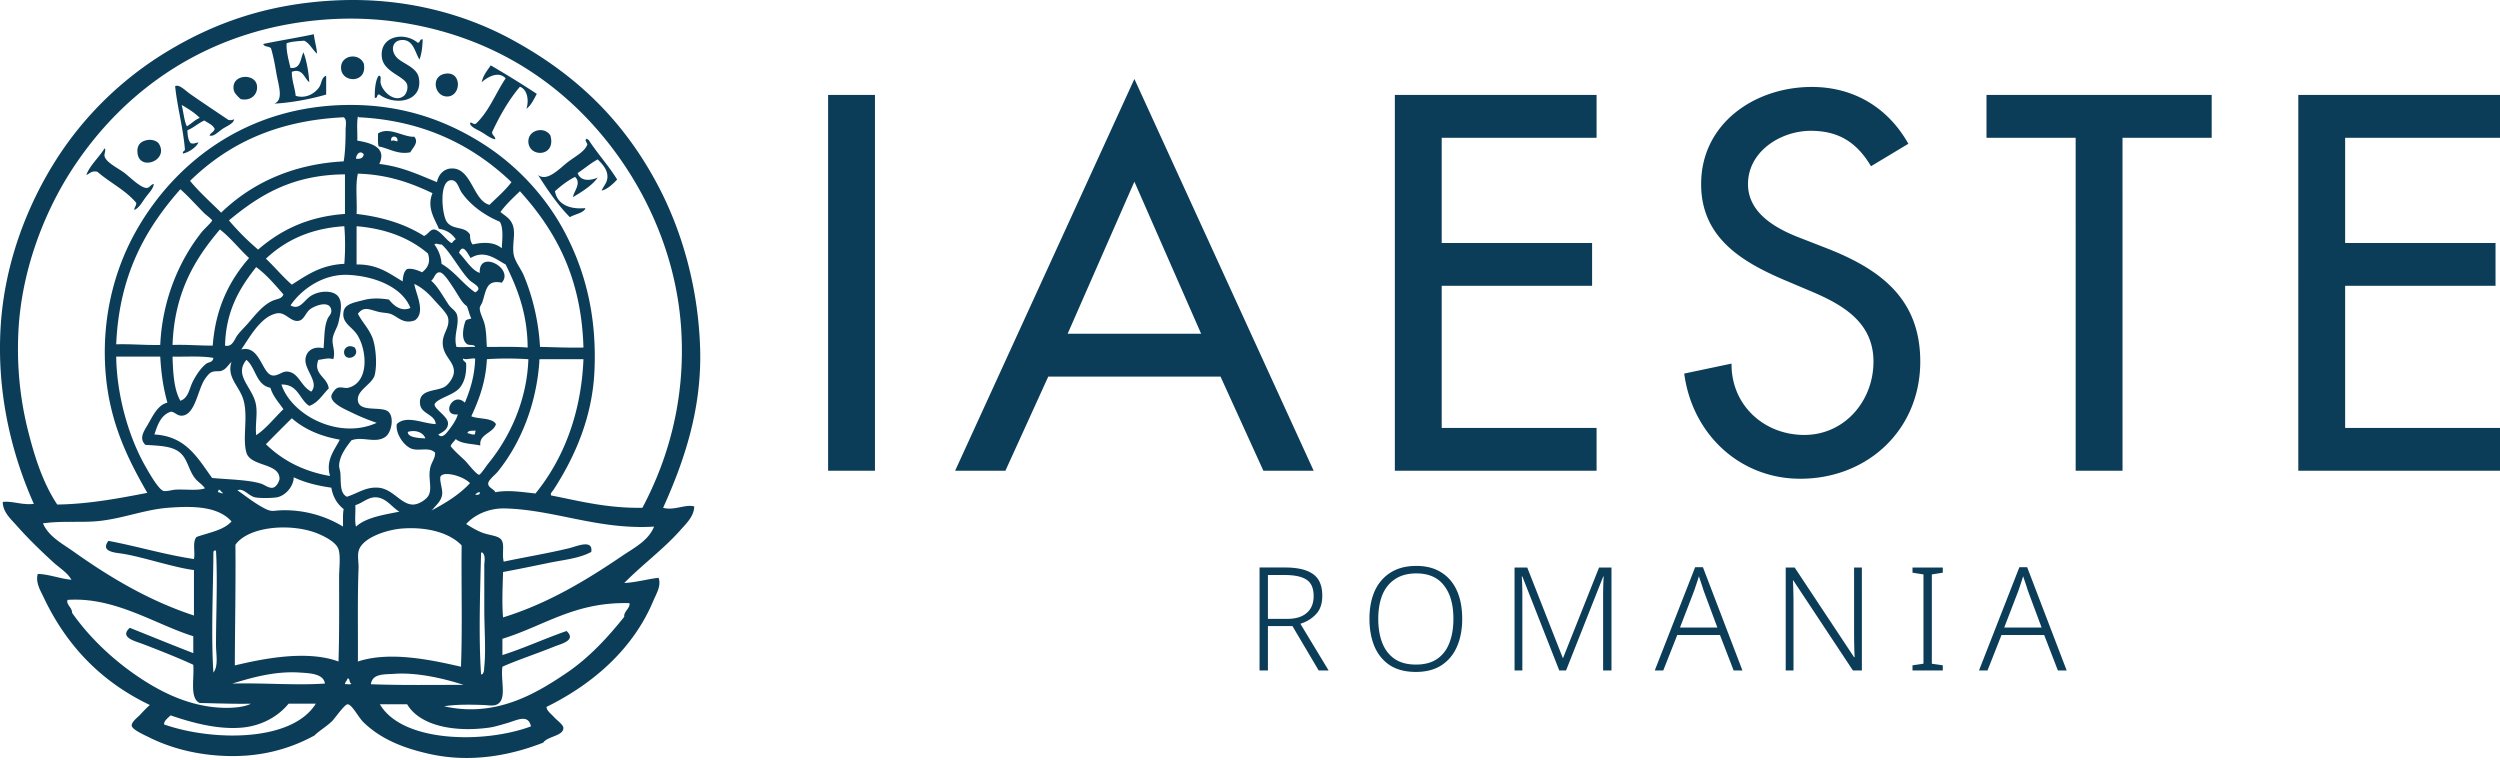 <svg id="svgLogo" width="480" height="146" version="1.1" xmlns="http://www.w3.org/2000/svg">
<path id="path613" style="fill:#0b3d59" d="m395.114 128.734-2.63-6.813h-8.198l-2.686 6.813h-1.634l7.754-19.828h1.495l7.588 19.828zm-3.13-8.253-2.658-7.145q-.11-.387-.388-1.218-.276-.83-.498-1.468-.222.72-.47 1.468-.25.72-.416 1.246l-2.742 7.117zm-18.97 8.253H367.2v-.997l2.105-.305V110.29l-2.105-.332v-.997h5.816v.997l-2.105.332v17.142l2.105.305zm-15.535 0h-1.717l-11.437-17.28h-.083q.055 1.08.083 2.298.028 1.19.028 2.52v12.462h-1.496V108.96h1.717l11.41 17.225h.11q-.055-.859-.083-2.188-.027-1.357-.027-2.492V108.96h1.495zm-24.619 0-2.63-6.813h-8.198l-2.686 6.813h-1.634l7.754-19.828h1.495l7.588 19.828zm-3.13-8.253-2.658-7.145q-.11-.387-.388-1.218-.277-.83-.498-1.468-.222.72-.47 1.468-.25.72-.416 1.246l-2.742 7.117zm-30.35 8.253-7.09-18.056h-.111q.055.748.083 1.745.028.969.028 2.077v14.234h-1.496V108.96h2.437l6.813 17.336h.083l6.895-17.336h2.382v19.773h-1.606v-14.4q0-.942.028-1.911.027-.97.083-1.745h-.083l-7.145 18.056zm-18.638-9.914q0 3.018-.997 5.317-.997 2.298-2.991 3.6-1.966 1.274-4.902 1.274-2.99 0-4.985-1.274-1.966-1.302-2.963-3.6-.969-2.327-.969-5.345 0-3.019.997-5.29 1.025-2.27 3.019-3.544 2.021-1.302 4.984-1.302 2.853 0 4.791 1.246 1.966 1.219 2.991 3.49 1.025 2.27 1.025 5.428zm-16.118 0q0 2.63.776 4.624.775 1.967 2.381 3.074 1.607 1.08 4.071 1.08 2.493 0 4.071-1.08 1.606-1.107 2.354-3.074.775-1.966.775-4.624 0-4.099-1.8-6.397-1.772-2.327-5.317-2.327-2.464 0-4.098 1.108-1.634 1.08-2.437 3.046-.776 1.966-.776 4.57zm-17.862-9.86q3.545 0 5.317 1.247 1.8 1.246 1.8 4.182 0 2.27-1.218 3.544-1.19 1.274-2.991 1.828l5.428 8.973h-1.91l-5.041-8.53h-4.708v8.53h-1.606V108.96Zm-.138 1.44h-3.185v8.42h3.739q2.409 0 3.71-1.136 1.33-1.135 1.33-3.24 0-2.27-1.385-3.157-1.357-.886-4.21-.886zm194.649-92.17H480v8.223h-29.732v20.205h28.875v8.221h-28.875v27.282H480v8.224h-38.727zm-33.748 72.155h-8.998V26.453h-17.119V18.23h43.236v8.224h-17.12zm-48.293-58.471c-2.682-4.495-6.114-6.797-11.572-6.797-5.73 0-12.045 3.927-12.045 10.234 0 5.66 5.547 8.624 10.039 10.339l5.162 2.012c10.226 4.019 17.874 9.665 17.874 21.724 0 13.117-10.134 22.493-23.036 22.493-11.665 0-20.751-8.608-22.285-20.194l9.087-1.915c-.092 7.946 6.21 13.698 13.963 13.698 7.74 0 13.287-6.52 13.287-14.082 0-7.748-6.22-11.093-12.43-13.684l-4.965-2.104c-8.23-3.543-15.694-8.238-15.694-18.287 0-11.675 10.331-18.658 21.24-18.658 8.03 0 14.62 3.93 18.547 10.912zM267.81 18.229h38.733v8.224h-29.735v20.205h28.875v8.221h-28.875v27.282h29.735v8.224H267.81zm-66.544 54.077-8.23 18.077h-9.655l34.422-75.223 34.422 75.223h-9.655l-8.23-18.077zm16.537-37.431L204.99 64.072h25.626zm-49.81 55.51h-8.997V18.23h8.997zM68.101 66.73c1.171 1.71-1.577 2.75-1.993 1.239-.29-1.058.787-1.956 1.993-1.239zm-48.03-38.238c.36.168-.108 1.055 0 1.493.287 1.212 2.572 2.275 3.859 3.237.787.595 3.113 2.905 4.224 2.864.633-.021.83-.743 1.371-.743-.105.952-1.016 1.785-1.617 2.62-.625.866-1.17 1.923-2.115 2.359-.008-.59.4-.758.365-1.372-2.033-2.45-5.073-3.878-7.461-5.97-1.157-.26-1.447.372-2.115.616.579-1.723 2.426-3.375 3.489-5.104zm8.338-1.617c.94-.138 1.825.276 2.109.739 1.928 3.172-3.627 5.279-4.1 1.874-.238-1.664.663-2.434 1.99-2.613zm90.083 7.594c-.779.852-1.955 1.937-2.986 2.12.414-.94 1.096-1.517 1.123-2.62.027-1.48-1.085-2.564-1.872-3.364-1.411.76-2.534 1.78-3.85 2.617.54 1.656 2.495 1.48 3.85.874-1.127 1.615-3.277 2.861-4.727 3.74.019-.93 1.712-2.653.381-3.867-1.468.733-2.701 1.706-3.862 2.745.463 2.566 2.891 3.54 5.842 3.237-.184.909-2.047 1.171-2.978 1.744-2.352-2.388-4.273-5.195-6.1-8.1 1.763 1.418 4.248-1.373 5.727-2.49 1.566-1.185 3.23-1.99 3.727-3.364-.019-.311-.525-.787-.246-.998.249-.246.246.062.5.132 1.725 2.634 3.805 4.903 5.471 7.594zm-38.949-8.218c.944 1.111-.324 2.122-.746 2.988-2.448.492-4.105-.763-6.093-1.122-.195-.677-.116-1.631-.127-2.489 2.152-1.392 4.908.76 6.966.623zm-4.351.87c.249-.36.776.044 1.125 0 .157-1.287-1.639-1.087-1.125 0zm30.481-1.12c1.204 4.209-4.251 4.306-4.227 1.123.011-2.201 3.07-2.926 4.227-1.122zm-60.719-3.12c-.078.846-1.371 1.295-2.231 1.874-.817.544-1.736 1.577-2.494 1.247.22-.525.844-.65.99-1.247-.373-.825-1.279-1.125-1.99-1.623-1.171.525-2.018 1.377-3.237 1.874.01 1.03.151 1.929.632 2.486.709.205.769-.092 1.485-.125-.554 1.066-1.98 1.902-2.983 2.12-.132-.543.417-.41.373-.873-.362-4.208-1.503-8.286-1.871-12.075.795-.408 1.955.852 2.861 1.487 2.432 1.701 5.093 3.46 7.348 4.987.281.087.803.079 1.117-.132zm-9.081 1.374c.876-.495 1.509-1.236 2.485-1.623-.99-.992-2.223-1.755-3.483-2.483.365 1.336.451 2.95.998 4.106zm10.328-5.23c-.917-.866-1.42-1.345-1.366-2.37.106-2.39 4.016-2.517 4.476-.37.33 1.558-.906 3.22-3.11 2.74zm39.197-4.855c3.319-.638 3.227 4.292.498 4.357-2.453.057-3.27-3.83-.498-4.357zm17.665 3.854c-.565 1.049-1.076 2.166-1.99 2.875.544-1.712.146-3.743-1.25-4.244-2.144 2.534-3.848 5.53-5.346 8.725.016.646.603.72.622 1.363-.82-.092-1.717-.841-2.615-1.363-.863-.517-1.969-.9-2.237-1.626.095-.61.566.263 1.12 0 2.493-2.307 3.78-5.836 5.72-8.713-1.401-1.498-3.527-.211-4.603.743.297-1.365 1.076-2.25 1.741-3.234 3.016 1.763 5.977 3.57 8.838 5.474zm-33.228-5.847c.851 3.973-4.56 3.859-4.35.622.15-2.229 3.414-2.7 4.35-.622zm10.341-3.99c.587.06.311-.751.982-.621-.052 1.439-.195 2.783-.617 3.859-.857-1.266-1.136-3.94-3.488-3.737-1.864.167-2.102 2.204-.736 3.49 1.13 1.077 3.719 1.78 4.092 3.738.895 4.565-4.47 5.512-7.583 3.235-.593-.09-.22.784-.866.627-.035-1.203.068-3.32.744-4.235.633-.057.278.876.373 1.369.276 1.584 2.677 3.94 4.476 2.49.378-.303.838-1.246.627-2.117-.408-1.634-4.489-2.402-4.854-5.233-.527-4.108 4.235-5.05 6.85-2.864zm-19.293 2.116c-.917-.741-1.358-1.964-2.494-2.491-.849.076-2.425.127-3.356.5-.108 1.458.4 3.316.747 4.738 2.012.184 1.874-1.78 2.485-2.999.625 1.585 1.025 4.049 1.12 5.733-.98-.751-1.25-2.76-3.354-1.995 0 1.787.576 2.993.744 4.613 1.939.584 3.621-.419 4.478-1.62.536-.732.406-1.903 1.372-2.242v3.61c-2.948.874-6.726 1.575-9.953 1.75 1.84-.743.798-3.453.365-5.984-.289-1.788-.643-3.462-.992-4.606-.295-.497-1.344-.23-1.49-.873 3.191-.666 6.523-1.188 9.706-1.864.14 1.307.508 2.391.622 3.73zm66.439 87.19c2.066.608 4.4-.766 5.977-.247-.057 1.918-1.563 3.289-2.615 4.487-3.243 3.678-7.319 6.631-10.826 10.206 2.326-.124 4.738-.814 6.593-.995.557 1.525-.452 3.083-.992 4.362-3.87 9.304-11.635 16.048-20.532 20.421.06.782.846 1.282 1.49 1.999.49.538 1.71 1.412 1.75 1.988.11 1.584-3.07 1.641-3.86 2.872-6.52 2.555-14.016 3.845-21.521 2.239-5.184-1.109-9.682-2.883-13.07-6.226-.896-.892-2.164-3.402-2.986-3.372-.582.019-2.523 2.81-2.986 3.248-1.287 1.206-2.493 1.85-3.361 2.734-4.398 2.404-10.364 4.425-18.41 3.865-4.935-.341-9.413-1.555-13.318-3.489-.906-.454-3.273-1.493-3.362-2.24-.084-.732 1.195-1.66 1.617-2.117.695-.752 1.25-1.347 1.869-1.866-9.22-4.389-15.953-11.274-20.402-20.686-.627-1.309-1.585-2.874-1.128-4.476 2.031.02 4.227.904 6.472 1.117-.787-1.392-2.261-2.25-3.48-3.358-2.413-2.202-4.847-4.565-7.1-7.108-1.06-1.192-2.61-2.563-2.61-4.478 1.886-.222 3.646.635 5.972.373-4.333-9.709-7.226-21.59-6.345-34.5.847-12.3 5.347-23.271 10.583-31.514 5.281-8.314 12.508-15.475 21.27-20.794C40.949 4.513 51.115.78 64.109.096c13.647-.722 25.316 2.702 34.095 7.47 12.613 6.842 21.892 15.899 28.504 28.772 4.322 8.443 7.31 18.869 7.708 30.265.413 11.648-2.946 21.7-7.094 30.89zm3.489-34.006c-.741-12.521-5.323-23.266-10.572-31.257-9.303-14.163-24.056-25.467-44.925-28.153-9.606-1.236-19.348-.095-27.366 2.366-15.302 4.687-26.8 14.602-34.479 26.66-5.032 7.93-9.405 18.94-9.944 30.76-.313 6.715.384 12.74 1.728 18.315C6.56 87.454 8.147 92.58 10.987 96.87c5.971-.075 11.888-1.195 17.3-2.241-3.94-6.83-7.543-14.147-8.094-24.283-.555-10.293 2.095-19.304 6.1-26.287 7.381-12.895 21.32-24.02 41.31-23.91 10.172.052 18.36 3.156 25.132 7.465 6.667 4.245 12.127 10.233 15.68 16.945 3.895 7.348 6.207 16.005 5.72 26.652-.419 9.298-4.037 16.908-7.832 22.796-.194.305-.684.678-.497 1.114 5.55 1.095 10.788 2.482 17.538 2.372 4.96-9.344 8.245-20.754 7.467-34.006zm-62.212-36.49c2.452.411 5.765 1.225 4.227 4.481 4.346.509 7.612 2.099 11.077 3.491.262-1.457 1.298-2.506 2.612-2.617 4.03-.333 4.252 6.155 7.467 6.977 1.442-1.425 2.991-2.731 4.222-4.36-7.094-6.79-16.508-11.837-29.362-12.456-.006-.076-.022-.149-.124-.132-.27 1.317-.052 3.11-.12 4.616zm-32.11 7.73c1.818 2.203 3.951 4.09 5.977 6.1 5.612-5.433 13.422-9.316 23.52-9.846.311-1.748.373-4.225.373-6.102 0-.778.3-1.93-.373-2.363-13.257.635-22.452 5.346-29.497 12.21zm31.863-4.25c.88.095 1.399-.167 1.483-.862-.696-.841-1.44 0-1.483.862zm.366 2.867c-.525 2.137-.12 5.195-.252 7.732 5.13.6 9.441 2.004 12.943 4.227.776-.292 1.169-1.239 1.877-1.244 1.168 0 2.6 2.372 3.475 2.618.2-.3.447-.55.747-.75-.706-1.03-1.718-1.77-3.232-1.992-.822-1.904-2.38-4.098-1.239-6.848-4.097-1.934-8.467-3.575-14.32-3.743Zm-24.762 8.97a48.094 48.094 0 0 0 5.6 5.607c4.209-3.632 9.372-6.323 16.676-6.845v-7.6c-10.295.071-16.607 4.141-22.276 8.839zm44.677-5.351c-.57-.823-.814-2.396-1.996-2.37-2.426.065-1.771 6.678-.865 7.976 1.198 1.712 3.456.746 4.475 2.49 0 .785.122 1.447.5 1.87 2.178-.498 4.244-.428 5.593.738.092-1.742.355-3.865-.376-5.098-2.877-1.187-5.638-3.167-7.331-5.606zM38.73 44.559c.438-.554 2.004-1.969 1.996-2.244-.01-.176-1.239-1.115-1.495-1.363-1.599-1.612-3.319-3.519-4.603-4.614-6.577 7.45-11.746 16.313-12.316 29.767 3.159-.078 5.268.181 8.454.125.397-8.765 3.694-16.294 7.964-21.67zm61.095-7.845c-1.309 1.263-2.645 2.496-3.737 3.989 1.055.854 1.758 1.195 2.25 2.24.757 1.616.024 3.577.24 5.597.176 1.61 1.372 2.872 1.996 4.365 1.645 3.932 2.827 8.657 3.11 13.698 2.77.054 5.45.192 8.34.124-.394-13.684-5.51-22.625-12.199-30.013Zm-48.77 12.954c1.703 1.604 3.201 3.443 4.975 4.984 2.872-1.82 5.588-3.789 10.077-3.994.195-2.194.195-5.017 0-7.224-6.667.422-11.386 2.81-15.053 6.234zm17.41 1.111c4.1-.062 6.301 1.764 8.849 3.248.067-1.006.222-1.936.865-2.369.92-.205 2.102.257 2.862.625.984-.776 1.725-1.828 1.116-3.616-3.402-2.893-7.861-4.74-13.69-5.233-.002 2.453-.002 4.895-.002 7.345zm-26.24-6.72c-4.793 5.633-8.741 12.094-9.096 22.17 2.702-.089 5.093.141 7.716.125.552-7.38 3.291-12.573 6.975-16.813-1.923-1.772-3.519-3.876-5.596-5.482zm47.897 9.714c-1.73-1.736-3.727-5.509-5.347-6.845-.543.092-.979-.34-1.37 0 .702.998 1.265 2.137 1.37 3.73 2.524 1.46 4.108 3.864 6.461 5.482 1.625-.901-.378-1.637-1.114-2.367zm-1.99-5.233c1.254 1.282 2.401 3.321 3.986 3.865-.279-4.592 6.696-.866 4.221 1.871-3.031-.654-2.99 1.59-3.729 3.73-.135.392-.49.843-.495 1.125-.043.943.752 2.182.99 3.356.308 1.493.268 2.788.376 4.116 2.634.03 5.39-.084 7.829.127-.051-6.666-2.012-11.426-4.224-15.95-1.788-.95-4.019-2.919-6.718-1.24-.603-.902-1.523-2.933-2.237-1zm-38.95 2.745c-3.085 3.922-5.798 8.227-5.976 15.072 1.433.343 1.796-1.225 2.38-1.996.616-.825 1.452-1.604 2.107-2.364 1.317-1.528 2.782-3.418 4.6-4.232.925-.422 1.825-.346 2.12-1.247-1.633-1.852-3.216-3.772-5.23-5.233zm40.44 7.472c-.912-.57-1.547-1.95-2.488-3.364-.685-1.022-1.961-3.11-2.732-3.11-.879-.01-.96 1.13-1.614 1.615 1.26 1.076 2.31 3.066 3.356 4.605.487.73 1.406 1.166 1.614 2.001.47 1.934-.73 3.808-.124 6.099 1.26.138 2.171-.043 3.602 0-.132-.522-1.068-.257-1.487-.498-1.271-.76-.858-3.148-.376-4.484.2-.346.77-.305 1.122-.497-.384-.687-.53-1.626-.873-2.367zm-22.769-5.979c-4.946-.227-9.122 2.945-11.074 5.855 1.823 1.038 2.607-1.06 3.98-1.866a5.428 5.428 0 0 1 3.11-.746c3.319.216 2.719 3.237 2.124 5.855-.274 1.152-1.015 2.104-1.13 3.229-.12 1.27.575 2.269.132 3.864-.922-.332-1.99.033-2.87.127-1.057 2.78 1.731 3.265 1.996 5.485-1.19 1.17-2.001 2.726-3.74 3.353-1.92-1.222-2.11-4.18-5.347-4.105 1.977 5.963 11.126 10.65 18.29 7.353a41.399 41.399 0 0 1-4.851-1.998c-1.139-.557-3.876-1.682-3.86-3.116.014-.386.717-1.455 1.244-1.614.674-.211 1.418.143 1.994 0 3.948-.98 3.694-6.82 1.863-9.969-1.058-1.814-3.202-2.398-2.732-4.727.293-1.441 2.145-1.693 3.73-2.118 1.68-.46 3.32-.38 4.973-.121.79 1.027 2.283 2.42 4.11 1.612-1.54-3.981-6.809-6.115-11.942-6.353zm12.822 8.716c-2.294.86-3.359-.795-4.736-1.238-.605-.203-1.444-.187-2.233-.379-1.78-.427-2.845-1.16-3.987.379.841 1.6 2.023 2.75 2.743 4.478.651 1.569 1.003 5.033.497 7.224-.419 1.798-3.534 2.947-3.24 4.986.314 2.123 3.81 1.153 5.471 1.867 1.669.722 1.085 4.232-.246 5.103-1.93 1.273-4.335-.184-6.469.627-.749.987-2.22 2.753-2.366 4.733-.033.481.216 1.084.251 1.622.12 1.656-.162 3.814 1.25 4.479 2.215-.722 3.608-1.899 5.968-1.742 2.867.19 4.37 3.24 6.718 3.24 1.077 0 2.545-.933 2.991-1.752.698-1.282-.032-3.121.254-4.974.195-1.346 1.06-2.087.993-3.237-1.117-1.146-3.061-.243-4.49-.752-1.506-.527-3.153-2.953-2.86-4.73 1.841-1.785 4.965-.108 7.469 0-.065-1.828-2.726-1.941-2.986-3.734-.438-2.95 2.891-2.502 4.603-3.365.752-.378 1.758-1.725 1.864-2.742.224-2.058-1.883-2.991-2.113-5.357-.213-2.22 1.44-3.248 1.001-5.228-.203-.89-1.79-2.41-2.737-3.486-1.287-1.471-2.54-2.464-3.743-2.991.365 2.066 2.22 5.428.133 6.97zm-16.803-.246c.195-.492.798-.946.744-1.617-.187-2.18-3.424-.882-4.232-.124-.822.778-1.071 2.055-2.237 2.114-1.344.068-2.236-1.479-3.61-1.49-.67-.008-1.58.4-2.115.739-2.204 1.444-3.751 4.28-5.095 6.233 3.594-.93 3.951 4.665 5.966 4.982 1.046.162 1.885-.825 2.861-.744 2.22.17 2.542 2.775 4.608 3.851 1.555-1.723-1.187-4.054-1.122-6.098.054-1.52 1.312-2.724 3.486-2.237.2-2.41.09-3.935.746-5.609zm-40.56 7.22c.108 7.635 2.458 15.535 5.595 21.052.706 1.241 2.532 4.484 3.492 4.738.562.143 1.67-.216 2.35-.249 1.887-.086 4.28.244 5.606-.254-.611-.846-1.266-1.13-1.866-1.869-1.047-1.276-1.344-2.961-2.24-4.23-1.42-2.009-4.024-2.028-7.342-2.244-1.157-1.187-.462-2.334.379-3.738 1.05-1.779 1.969-3.915 3.854-4.362-.755-2.715-1.174-5.37-1.374-8.843h-8.454zm12.316 8.476c1.544-.497 1.728-2.355 2.36-3.615.606-1.215 1.556-2.691 2.61-3.486.522-.4 1.196-.184 1.377-1.123-2.285-.421-5.206-.194-7.846-.251.095 3.232.287 6.366 1.499 8.475zm54.875-7.101c.078 2.08-.365 3.467-1.13 4.486-1.088 1.48-4.039 2.018-4.842 3.116-.64.852 2.507 2.382 2.491 3.864-.024.982-.679 1.51-1.871 2.11.773.933 1.655-.352 2.233-1.12.652-.849 1.401-2.055 1.501-2.74-3.288.377-.992-4.521 1.372-2.247 1.016-2.458 1.874-5.076 1.976-8.464-.938-.1-1.592.278-2.35 0-.016.546.555.524.62.995zm3.98-.874c-.224 4.433-1.528 7.77-2.99 10.961 1.481.6 3.945.214 4.73 1.496-.52 1.768-3.305 1.909-2.992 4.11-1.622-.357-3.683-.294-4.724-1.244-.292.487-.787.787-.993 1.363.803 1.01 1.626 1.693 2.743 2.75.421.393 2.23 2.76 2.736 2.74.292-.013 1.307-1.59 1.737-2.123 4.124-5.049 7.44-12.061 7.718-20.053-2.534-.162-5.436-.19-7.965 0zm10.201 0c-.146.022-.14.195-.121.376-.582 8.503-3.697 15.88-7.967 21.178-.603.741-1.89 1.672-1.864 2.359.033.778 1.142 1.027 1.366 1.625 2.453-.484 5.274-.014 7.713.243 5.2-6.38 8.768-15.055 9.214-25.78h-8.34zm-54.501 8.963c.246 1.858-.192 3.475 0 5.614 1.793-1.12 3.534-3.35 5.233-4.979-.893-1.322-1.985-2.418-2.496-4.113-2.78-.533-2.78-3.857-4.603-5.358-2.564 3.078 1.414 5.374 1.866 8.836zm-6.718-6.72c-.416.15-1.147-.06-1.871.256-.444.19-1.036.957-1.366 1.49-1.287 2.074-1.782 6.607-4.222 6.848-1.017.103-1.48-.806-2.244-.75-1.864.636-2.507 2.478-3.113 4.363 6.128.346 8.34 4.603 11.077 8.348 2.913.29 7.02.33 9.455 1.115.67.227 1.441.914 2.236.751.695-.146 1.25-1.3 1.25-1.747-.041-3.045-5.555-2.255-6.353-4.979-.787-2.704.3-6.558-.492-9.84-.703-2.876-3.392-4.512-2.37-7.597-.97 1.016-1.1 1.43-1.987 1.741zm13.565 9.097c-1.682 1.639-3.329 3.318-4.976 4.981 3.113 3.021 7.08 5.198 12.316 6.101-.898-3.04.898-5.022 1.871-6.977-3.778-.663-6.85-2.031-9.21-4.105zm33.719 2.858c.468.073.776.309 1.37.252.171-.157.071-.582.247-.747-.641.073-1.506-.105-1.617.495zm-11.45-.243c-.028 1.068 1.973 1.176 3.366 1.244-.354-1.109-1.844-1.712-3.367-1.244zm6.228 8.843c-.02 1.044.462 2.183.373 3.116-.152 1.363-1.233 2.12-1.864 2.977-.08.017-.151.025-.132.127 2.731-1.452 5.325-3.05 7.342-5.227-1.547-1.56-5.7-2.475-5.72-.993zm-31.49 3.74c-1.025.133-2.94.17-3.979 0-1.325-.235-2.255-1.874-3.472-1.376 1.663 1.176 3.602 2.712 5.468 3.613 1.117.538 1.542.303 2.729.24 4.633-.202 8.938 1.18 12.075 3.124.019-1.15-.068-2.401.124-3.364-1.206-.95-2.044-2.272-2.369-4.11-2.677-.382-5.14-.993-7.212-1.997-.044 1.807-1.658 3.63-3.365 3.87zm-10.199-.878c-.403-.09-.419-.576-.865-.62.03.236-.144.276-.133.498.327-.03.841.392.998.122zm48.398.378c.463 0 .971.046.882-.5-.463 0-.67.24-.882.5zm-18.777.5c-1.657-.221-2.707 1.012-4.237 1.488.08 1.328-.168 2.988.13 4.113 1.966-1.768 5.216-2.247 8.33-2.872-1.31-.73-2.416-2.501-4.223-2.729zm-40.195 1.986c-4.319.33-8.373 1.944-12.819 2.49-3.613.447-7.272-.057-11.196.5 1.079 2.556 3.778 3.92 5.971 5.488 6.853 4.865 14.42 9.39 23.02 12.205v-8.727c-3.789-.47-9.62-2.45-13.557-3.113-1.42-.235-4.506-.322-2.864-2.49 5.59 1.048 10.655 2.622 16.421 3.488.273-1.352-.346-3.259.495-4.24 2.383-.847 5.2-1.269 6.72-2.984-2.604-2.893-7.293-2.996-12.191-2.617zm64.697.127c-3.131-.079-5.87 1.233-7.458 2.99.819.512 1.706 1.088 2.98 1.618 1.206.492 2.731.568 3.48 1.117 1.139.844.314 2.756.75 4.492 3.591-.782 8.616-1.61 12.7-2.618 1.338-.343 4.524-1.747 4.105.752-2.34 1.27-5.363 1.52-8.214 2.115-2.926.597-5.89 1.222-8.716 1.739-.078 2.85-.24 5.911 0 8.716 8.662-2.672 16.118-7.224 22.904-11.83 2.239-1.522 4.987-2.877 6.093-5.603-10.688.657-19.14-3.248-28.624-3.488zM65.11 110.823c0-1.737.319-3.987-.116-5.36-.409-1.237-2.196-2.229-3.61-2.86-5.026-2.25-13.569-1.684-16.181 1.991.07 7.84-.087 15.437-.116 23.169 5.66-1.366 13.933-2.964 19.907-.752.167-5.173.116-10.866.116-16.188zm12.072-9.344c-2.915.227-7.718 1.763-8.337 4.357-.233.965.04 2.247 0 3.248-.217 5.503-.095 11.931-.127 17.927 6.117-2.04 14.173-.29 19.79 1 .287-7.515.041-15.566.125-23.292-2.229-2.37-6.542-3.616-11.45-3.24zm-36.206 4.605c-.046 6.994-.476 15.964 0 23.047.998-1.322.497-3.437.497-5.357 0-5.869.322-12.4 0-18.063h-.378c-.014.162-.157.17-.12.373zm51.392 23.42c.64-.048.576-1.127.616-1.492.327-3.286 0-7.291 0-11.088v-8.34c0-.777.314-1.9-.373-2.5h-.243c-.184 7.57-.49 16.34 0 23.42zm-79.396-14.322c-.311.941.895 1.433.87 2.49 2.989 4.244 7.035 8.274 11.705 11.581 4.525 3.205 10.09 6.18 16.427 6.601 1.974.138 4.643.052 6.22-.743-3.391.065-6.566-.079-9.836-.133-1.988-.873-1.028-4.692-1.25-7.34-2.512-1.181-6.514-2.774-9.7-3.991-1.523-.576-4.533-1.266-2.488-3.108 4.062 1.628 8.089 3.275 12.189 4.86v-3.245c-7.3-2.266-15.042-7.605-24.137-6.972zm83.493 7.467v3.123c4.283-1.365 8.118-3.172 12.316-4.616 1.93 1.78-.96 2.437-2.364 2.991-3.34 1.355-7.372 2.683-9.952 3.865-.384 2.64.9 6.206-.987 7.218-.744.4-1.707.16-2.62.132-2.278-.075-5.331-.151-7.587.249 9.714 2.164 17.276-2.212 23.26-6.234 4.677-3.12 8.328-7.21 11.327-10.955-.17-.96 1.192-1.682.998-2.615-10.485-.295-16.351 4.362-24.391 6.842zM57.52 129.13c-4.916-.332-9.62 1.123-12.932 2.115 6.006-.165 11.978.379 17.792 0-.238-1.923-2.967-1.993-4.86-2.115zm18.169.246c-1.856.136-4.195-.105-4.476 1.996 5.657.225 12.335.114 17.795.125-3.413-1.112-8.736-2.448-13.32-2.12zm-9.455 1.996c.373-.078 1.068.157 1.241-.127-.49-.084-.192-.963-.743-.992-.082.462-.466.608-.498 1.12zm-19.91 8.34c-4.66.39-9.73-1.035-13.562-2.36-.487.451-1.344 1.114-1.25 1.744 9.138 3.213 24.53 3.443 29.121-3.986H55.41c-1.963 2.399-5.14 4.283-9.084 4.603zm55.622-.248c-.539-2.47-2.724-1.15-4.609-.62-1.1.317-2.412.728-3.483.869-6.569.9-13.222-.333-15.677-4.487h-5.236c4.313 7.372 20.002 7.589 29.005 4.238zm0 0"/>
</svg>
